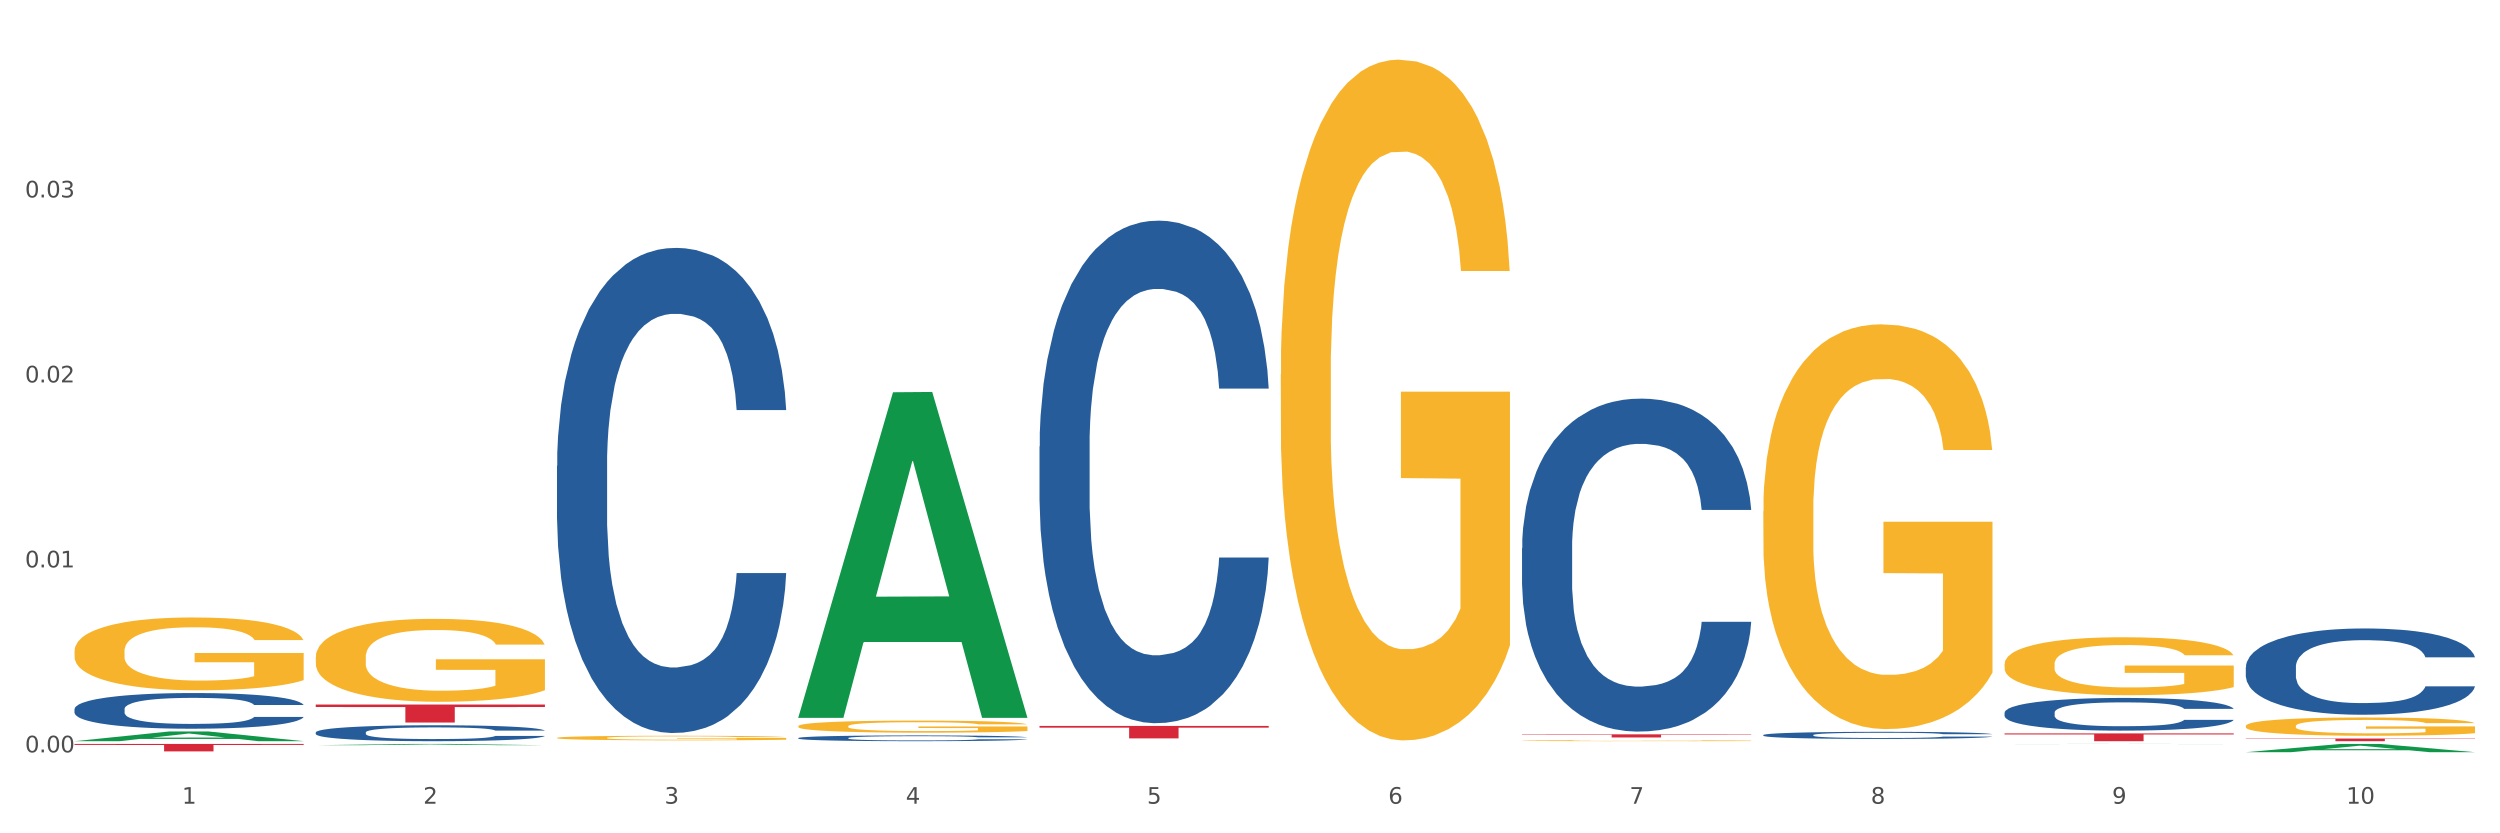 <?xml version="1.0" encoding="utf-8" standalone="no"?>
<!DOCTYPE svg PUBLIC "-//W3C//DTD SVG 1.1//EN"
  "http://www.w3.org/Graphics/SVG/1.1/DTD/svg11.dtd">
<svg xmlns:xlink="http://www.w3.org/1999/xlink" width="1080pt" height="360pt" viewBox="0 0 1080 360" xmlns="http://www.w3.org/2000/svg" version="1.1">
 <rect x="0" y="0" width="1080" height="360" fill="#333333" stroke="none"/>
 <defs>
  <style type="text/css">*{stroke-linejoin: round; stroke-linecap: butt}</style>
 </defs>
 <g id="figure_1">
  <g id="patch_1">
   <path d="M 0 360 
L 1080 360 
L 1080 0 
L 0 0 
z
" style="fill: #ffffff; stroke: #ffffff; stroke-linejoin: miter"/>
  </g>
  <g id="axes_1">
   <g id="matplotlib.axis_1">
    <g id="xtick_1">
     <g id="text_1">
      <!-- 1 -->
      <g style="fill: #4d4d4d" transform="translate(78.627 347.204) scale(0.096 -0.096)">
       <defs>
        <path id="DejaVuSans-31" d="M 794 531 
L 1825 531 
L 1825 4091 
L 703 3866 
L 703 4441 
L 1819 4666 
L 2450 4666 
L 2450 531 
L 3481 531 
L 3481 0 
L 794 0 
L 794 531 
z
" transform="scale(0.016)"/>
       </defs>
       <use xlink:href="#DejaVuSans-31"/>
      </g>
     </g>
    </g>
    <g id="xtick_2">
     <g id="text_2">
      <!-- 2 -->
      <g style="fill: #4d4d4d" transform="translate(182.851 347.204) scale(0.096 -0.096)">
       <defs>
        <path id="DejaVuSans-32" d="M 1228 531 
L 3431 531 
L 3431 0 
L 469 0 
L 469 531 
Q 828 903 1448 1529 
Q 2069 2156 2228 2338 
Q 2531 2678 2651 2914 
Q 2772 3150 2772 3378 
Q 2772 3750 2511 3984 
Q 2250 4219 1831 4219 
Q 1534 4219 1204 4116 
Q 875 4013 500 3803 
L 500 4441 
Q 881 4594 1212 4672 
Q 1544 4750 1819 4750 
Q 2544 4750 2975 4387 
Q 3406 4025 3406 3419 
Q 3406 3131 3298 2873 
Q 3191 2616 2906 2266 
Q 2828 2175 2409 1742 
Q 1991 1309 1228 531 
z
" transform="scale(0.016)"/>
       </defs>
       <use xlink:href="#DejaVuSans-32"/>
      </g>
     </g>
    </g>
    <g id="xtick_3">
     <g id="text_3">
      <!-- 3 -->
      <g style="fill: #4d4d4d" transform="translate(287.074 347.204) scale(0.096 -0.096)">
       <defs>
        <path id="DejaVuSans-33" d="M 2597 2516 
Q 3050 2419 3304 2112 
Q 3559 1806 3559 1356 
Q 3559 666 3084 287 
Q 2609 -91 1734 -91 
Q 1441 -91 1130 -33 
Q 819 25 488 141 
L 488 750 
Q 750 597 1062 519 
Q 1375 441 1716 441 
Q 2309 441 2620 675 
Q 2931 909 2931 1356 
Q 2931 1769 2642 2001 
Q 2353 2234 1838 2234 
L 1294 2234 
L 1294 2753 
L 1863 2753 
Q 2328 2753 2575 2939 
Q 2822 3125 2822 3475 
Q 2822 3834 2567 4026 
Q 2313 4219 1838 4219 
Q 1578 4219 1281 4162 
Q 984 4106 628 3988 
L 628 4550 
Q 988 4650 1302 4700 
Q 1616 4750 1894 4750 
Q 2613 4750 3031 4423 
Q 3450 4097 3450 3541 
Q 3450 3153 3228 2886 
Q 3006 2619 2597 2516 
z
" transform="scale(0.016)"/>
       </defs>
       <use xlink:href="#DejaVuSans-33"/>
      </g>
     </g>
    </g>
    <g id="xtick_4">
     <g id="text_4">
      <!-- 4 -->
      <g style="fill: #4d4d4d" transform="translate(391.298 347.204) scale(0.096 -0.096)">
       <defs>
        <path id="DejaVuSans-34" d="M 2419 4116 
L 825 1625 
L 2419 1625 
L 2419 4116 
z
M 2253 4666 
L 3047 4666 
L 3047 1625 
L 3713 1625 
L 3713 1100 
L 3047 1100 
L 3047 0 
L 2419 0 
L 2419 1100 
L 313 1100 
L 313 1709 
L 2253 4666 
z
" transform="scale(0.016)"/>
       </defs>
       <use xlink:href="#DejaVuSans-34"/>
      </g>
     </g>
    </g>
    <g id="xtick_5">
     <g id="text_5">
      <!-- 5 -->
      <g style="fill: #4d4d4d" transform="translate(495.522 347.204) scale(0.096 -0.096)">
       <defs>
        <path id="DejaVuSans-35" d="M 691 4666 
L 3169 4666 
L 3169 4134 
L 1269 4134 
L 1269 2991 
Q 1406 3038 1543 3061 
Q 1681 3084 1819 3084 
Q 2600 3084 3056 2656 
Q 3513 2228 3513 1497 
Q 3513 744 3044 326 
Q 2575 -91 1722 -91 
Q 1428 -91 1123 -41 
Q 819 9 494 109 
L 494 744 
Q 775 591 1075 516 
Q 1375 441 1709 441 
Q 2250 441 2565 725 
Q 2881 1009 2881 1497 
Q 2881 1984 2565 2268 
Q 2250 2553 1709 2553 
Q 1456 2553 1204 2497 
Q 953 2441 691 2322 
L 691 4666 
z
" transform="scale(0.016)"/>
       </defs>
       <use xlink:href="#DejaVuSans-35"/>
      </g>
     </g>
    </g>
    <g id="xtick_6">
     <g id="text_6">
      <!-- 6 -->
      <g style="fill: #4d4d4d" transform="translate(599.745 347.204) scale(0.096 -0.096)">
       <defs>
        <path id="DejaVuSans-36" d="M 2113 2584 
Q 1688 2584 1439 2293 
Q 1191 2003 1191 1497 
Q 1191 994 1439 701 
Q 1688 409 2113 409 
Q 2538 409 2786 701 
Q 3034 994 3034 1497 
Q 3034 2003 2786 2293 
Q 2538 2584 2113 2584 
z
M 3366 4563 
L 3366 3988 
Q 3128 4100 2886 4159 
Q 2644 4219 2406 4219 
Q 1781 4219 1451 3797 
Q 1122 3375 1075 2522 
Q 1259 2794 1537 2939 
Q 1816 3084 2150 3084 
Q 2853 3084 3261 2657 
Q 3669 2231 3669 1497 
Q 3669 778 3244 343 
Q 2819 -91 2113 -91 
Q 1303 -91 875 529 
Q 447 1150 447 2328 
Q 447 3434 972 4092 
Q 1497 4750 2381 4750 
Q 2619 4750 2861 4703 
Q 3103 4656 3366 4563 
z
" transform="scale(0.016)"/>
       </defs>
       <use xlink:href="#DejaVuSans-36"/>
      </g>
     </g>
    </g>
    <g id="xtick_7">
     <g id="text_7">
      <!-- 7 -->
      <g style="fill: #4d4d4d" transform="translate(703.969 347.204) scale(0.096 -0.096)">
       <defs>
        <path id="DejaVuSans-37" d="M 525 4666 
L 3525 4666 
L 3525 4397 
L 1831 0 
L 1172 0 
L 2766 4134 
L 525 4134 
L 525 4666 
z
" transform="scale(0.016)"/>
       </defs>
       <use xlink:href="#DejaVuSans-37"/>
      </g>
     </g>
    </g>
    <g id="xtick_8">
     <g id="text_8">
      <!-- 8 -->
      <g style="fill: #4d4d4d" transform="translate(808.193 347.204) scale(0.096 -0.096)">
       <defs>
        <path id="DejaVuSans-38" d="M 2034 2216 
Q 1584 2216 1326 1975 
Q 1069 1734 1069 1313 
Q 1069 891 1326 650 
Q 1584 409 2034 409 
Q 2484 409 2743 651 
Q 3003 894 3003 1313 
Q 3003 1734 2745 1975 
Q 2488 2216 2034 2216 
z
M 1403 2484 
Q 997 2584 770 2862 
Q 544 3141 544 3541 
Q 544 4100 942 4425 
Q 1341 4750 2034 4750 
Q 2731 4750 3128 4425 
Q 3525 4100 3525 3541 
Q 3525 3141 3298 2862 
Q 3072 2584 2669 2484 
Q 3125 2378 3379 2068 
Q 3634 1759 3634 1313 
Q 3634 634 3220 271 
Q 2806 -91 2034 -91 
Q 1263 -91 848 271 
Q 434 634 434 1313 
Q 434 1759 690 2068 
Q 947 2378 1403 2484 
z
M 1172 3481 
Q 1172 3119 1398 2916 
Q 1625 2713 2034 2713 
Q 2441 2713 2670 2916 
Q 2900 3119 2900 3481 
Q 2900 3844 2670 4047 
Q 2441 4250 2034 4250 
Q 1625 4250 1398 4047 
Q 1172 3844 1172 3481 
z
" transform="scale(0.016)"/>
       </defs>
       <use xlink:href="#DejaVuSans-38"/>
      </g>
     </g>
    </g>
    <g id="xtick_9">
     <g id="text_9">
      <!-- 9 -->
      <g style="fill: #4d4d4d" transform="translate(912.416 347.204) scale(0.096 -0.096)">
       <defs>
        <path id="DejaVuSans-39" d="M 703 97 
L 703 672 
Q 941 559 1184 500 
Q 1428 441 1663 441 
Q 2288 441 2617 861 
Q 2947 1281 2994 2138 
Q 2813 1869 2534 1725 
Q 2256 1581 1919 1581 
Q 1219 1581 811 2004 
Q 403 2428 403 3163 
Q 403 3881 828 4315 
Q 1253 4750 1959 4750 
Q 2769 4750 3195 4129 
Q 3622 3509 3622 2328 
Q 3622 1225 3098 567 
Q 2575 -91 1691 -91 
Q 1453 -91 1209 -44 
Q 966 3 703 97 
z
M 1959 2075 
Q 2384 2075 2632 2365 
Q 2881 2656 2881 3163 
Q 2881 3666 2632 3958 
Q 2384 4250 1959 4250 
Q 1534 4250 1286 3958 
Q 1038 3666 1038 3163 
Q 1038 2656 1286 2365 
Q 1534 2075 1959 2075 
z
" transform="scale(0.016)"/>
       </defs>
       <use xlink:href="#DejaVuSans-39"/>
      </g>
     </g>
    </g>
    <g id="xtick_10">
     <g id="text_10">
      <!-- 10 -->
      <g style="fill: #4d4d4d" transform="translate(1013.586 347.204) scale(0.096 -0.096)">
       <defs>
        <path id="DejaVuSans-30" d="M 2034 4250 
Q 1547 4250 1301 3770 
Q 1056 3291 1056 2328 
Q 1056 1369 1301 889 
Q 1547 409 2034 409 
Q 2525 409 2770 889 
Q 3016 1369 3016 2328 
Q 3016 3291 2770 3770 
Q 2525 4250 2034 4250 
z
M 2034 4750 
Q 2819 4750 3233 4129 
Q 3647 3509 3647 2328 
Q 3647 1150 3233 529 
Q 2819 -91 2034 -91 
Q 1250 -91 836 529 
Q 422 1150 422 2328 
Q 422 3509 836 4129 
Q 1250 4750 2034 4750 
z
" transform="scale(0.016)"/>
       </defs>
       <use xlink:href="#DejaVuSans-31"/>
       <use xlink:href="#DejaVuSans-30" transform="translate(63.623 0)"/>
      </g>
     </g>
    </g>
    <g id="xtick_11"/>
    <g id="xtick_12"/>
    <g id="xtick_13"/>
    <g id="xtick_14"/>
    <g id="xtick_15"/>
    <g id="xtick_16"/>
    <g id="xtick_17"/>
    <g id="xtick_18"/>
    <g id="xtick_19"/>
   </g>
   <g id="matplotlib.axis_2">
    <g id="ytick_1">
     <g id="text_11">
      <!-- 0.00 -->
      <g style="fill: #4d4d4d" transform="translate(10.8 325.023) scale(0.096 -0.096)">
       <defs>
        <path id="DejaVuSans-2e" d="M 684 794 
L 1344 794 
L 1344 0 
L 684 0 
L 684 794 
z
" transform="scale(0.016)"/>
       </defs>
       <use xlink:href="#DejaVuSans-30"/>
       <use xlink:href="#DejaVuSans-2e" transform="translate(63.623 0)"/>
       <use xlink:href="#DejaVuSans-30" transform="translate(95.41 0)"/>
       <use xlink:href="#DejaVuSans-30" transform="translate(159.033 0)"/>
      </g>
     </g>
    </g>
    <g id="ytick_2">
     <g id="text_12">
      <!-- 0.01 -->
      <g style="fill: #4d4d4d" transform="translate(10.8 245.116) scale(0.096 -0.096)">
       <use xlink:href="#DejaVuSans-30"/>
       <use xlink:href="#DejaVuSans-2e" transform="translate(63.623 0)"/>
       <use xlink:href="#DejaVuSans-30" transform="translate(95.41 0)"/>
       <use xlink:href="#DejaVuSans-31" transform="translate(159.033 0)"/>
      </g>
     </g>
    </g>
    <g id="ytick_3">
     <g id="text_13">
      <!-- 0.02 -->
      <g style="fill: #4d4d4d" transform="translate(10.8 165.208) scale(0.096 -0.096)">
       <use xlink:href="#DejaVuSans-30"/>
       <use xlink:href="#DejaVuSans-2e" transform="translate(63.623 0)"/>
       <use xlink:href="#DejaVuSans-30" transform="translate(95.41 0)"/>
       <use xlink:href="#DejaVuSans-32" transform="translate(159.033 0)"/>
      </g>
     </g>
    </g>
    <g id="ytick_4">
     <g id="text_14">
      <!-- 0.03 -->
      <g style="fill: #4d4d4d" transform="translate(10.8 85.3) scale(0.096 -0.096)">
       <use xlink:href="#DejaVuSans-30"/>
       <use xlink:href="#DejaVuSans-2e" transform="translate(63.623 0)"/>
       <use xlink:href="#DejaVuSans-30" transform="translate(95.41 0)"/>
       <use xlink:href="#DejaVuSans-33" transform="translate(159.033 0)"/>
      </g>
     </g>
    </g>
    <g id="ytick_5"/>
    <g id="ytick_6"/>
    <g id="ytick_7"/>
    <g id="ytick_8"/>
   </g>
   <g id="PolyCollection_1">
    <path d="M 32.175 320.186 
L 32.277 320.182 
L 73.107 315.995 
L 90.051 315.991 
L 131.187 320.194 
L 111.589 320.194 
L 102.709 319.215 
L 60.552 319.215 
L 60.246 319.231 
L 51.671 320.194 
L 32.175 320.194 
L 32.175 320.186 
L 65.86 318.631 
L 97.401 318.627 
L 81.783 316.887 
L 81.579 316.879 
L 81.375 316.891 
L 65.758 318.627 
L 65.86 318.631 
L 32.175 320.186 
z
" clip-path="url(#pc1e6627f8c)" style="fill: #109648"/>
    <path d="M 657.517 319.97 
L 657.634 319.97 
L 657.634 319.956 
L 657.867 319.944 
L 659.036 319.916 
L 660.79 319.892 
L 662.076 319.879 
L 663.362 319.869 
L 664.881 319.859 
L 666.752 319.848 
L 670.142 319.833 
L 672.246 319.825 
L 674.818 319.816 
L 679.493 319.804 
L 682.884 319.797 
L 686.39 319.792 
L 692.118 319.785 
L 695.859 319.782 
L 699.834 319.78 
L 704.627 319.778 
L 708.25 319.778 
L 716.199 319.779 
L 722.979 319.782 
L 726.253 319.785 
L 730.461 319.789 
L 732.682 319.793 
L 736.306 319.799 
L 740.047 319.807 
L 742.618 319.813 
L 746.476 319.826 
L 749.398 319.839 
L 752.087 319.855 
L 753.49 319.866 
L 754.542 319.876 
L 755.477 319.888 
L 756.412 319.907 
L 735.371 319.907 
L 734.552 319.894 
L 733.266 319.881 
L 731.396 319.869 
L 729.76 319.861 
L 726.954 319.852 
L 724.382 319.846 
L 721.694 319.841 
L 718.42 319.837 
L 715.849 319.835 
L 712.225 319.834 
L 705.094 319.834 
L 700.301 319.837 
L 697.028 319.841 
L 694.924 319.845 
L 693.054 319.848 
L 690.949 319.854 
L 688.495 319.862 
L 686.741 319.869 
L 684.988 319.878 
L 683.585 319.887 
L 682.299 319.898 
L 681.247 319.909 
L 680.429 319.921 
L 679.727 319.935 
L 679.143 319.959 
L 679.143 320.011 
L 679.377 320.023 
L 679.961 320.039 
L 680.662 320.05 
L 681.831 320.064 
L 682.884 320.074 
L 684.871 320.088 
L 687.092 320.099 
L 688.845 320.106 
L 690.599 320.112 
L 693.638 320.121 
L 697.028 320.128 
L 699.951 320.132 
L 703.925 320.135 
L 706.614 320.137 
L 708.952 320.138 
L 714.68 320.138 
L 718.771 320.137 
L 723.33 320.134 
L 726.837 320.131 
L 729.76 320.126 
L 733.033 320.12 
L 735.137 320.113 
L 735.137 320.034 
L 709.419 320.033 
L 709.419 319.981 
L 756.529 319.981 
L 756.529 320.135 
L 754.542 320.143 
L 752.321 320.151 
L 749.983 320.157 
L 746.476 320.165 
L 742.268 320.173 
L 738.527 320.178 
L 734.552 320.183 
L 729.876 320.187 
L 723.798 320.191 
L 720.057 320.192 
L 715.381 320.193 
L 709.887 320.194 
L 705.094 320.193 
L 700.418 320.191 
L 695.508 320.188 
L 690.716 320.183 
L 687.092 320.178 
L 683.468 320.172 
L 679.61 320.164 
L 676.571 320.156 
L 674.233 320.149 
L 671.661 320.14 
L 668.856 320.129 
L 666.752 320.119 
L 664.881 320.108 
L 662.894 320.094 
L 661.491 320.083 
L 660.088 320.068 
L 659.27 320.057 
L 658.335 320.04 
L 657.634 320.016 
L 657.517 319.97 
z
" clip-path="url(#pc1e6627f8c)" style="fill: #f7b32b"/>
    <path d="M 761.74 220.909 
L 761.857 220.749 
L 761.857 215.001 
L 762.091 210.05 
L 763.26 198.074 
L 765.013 188.174 
L 766.299 182.904 
L 767.585 178.592 
L 769.105 174.281 
L 770.975 169.81 
L 774.365 163.263 
L 776.469 159.909 
L 779.041 156.396 
L 783.717 151.286 
L 787.107 148.412 
L 790.614 146.017 
L 796.342 143.142 
L 800.083 141.865 
L 804.057 140.907 
L 808.85 140.268 
L 812.474 140.108 
L 820.423 140.587 
L 827.203 142.025 
L 830.476 143.142 
L 834.685 145.059 
L 836.906 146.336 
L 840.529 148.891 
L 844.27 152.244 
L 846.842 155.119 
L 850.7 160.548 
L 853.622 165.977 
L 856.311 172.684 
L 857.713 177.315 
L 858.766 181.626 
L 859.701 186.577 
L 860.636 194.401 
L 839.594 194.401 
L 838.776 188.812 
L 837.49 183.543 
L 835.62 178.433 
L 833.983 175.239 
L 831.178 171.247 
L 828.606 168.692 
L 825.917 166.776 
L 822.644 165.179 
L 820.072 164.38 
L 816.448 163.742 
L 809.318 163.901 
L 804.525 165.179 
L 801.252 166.776 
L 799.148 168.213 
L 797.277 169.81 
L 795.173 172.045 
L 792.718 175.399 
L 790.965 178.433 
L 789.211 182.265 
L 787.809 186.098 
L 786.523 190.569 
L 785.471 195.359 
L 784.652 200.31 
L 783.951 206.378 
L 783.366 216.438 
L 783.366 238.315 
L 783.6 243.265 
L 784.185 249.812 
L 784.886 254.762 
L 786.055 260.67 
L 787.107 264.663 
L 789.094 270.411 
L 791.315 275.202 
L 793.069 278.236 
L 794.822 280.791 
L 797.862 284.304 
L 801.252 287.178 
L 804.174 288.935 
L 808.149 290.531 
L 810.837 291.17 
L 813.175 291.49 
L 818.903 291.49 
L 822.995 291.011 
L 827.554 289.893 
L 831.061 288.456 
L 833.983 286.699 
L 837.256 283.825 
L 839.36 281.11 
L 839.36 247.736 
L 813.643 247.576 
L 813.643 225.38 
L 860.753 225.38 
L 860.753 290.531 
L 858.766 293.885 
L 856.544 296.919 
L 854.206 299.633 
L 850.7 302.987 
L 846.491 306.181 
L 842.751 308.416 
L 838.776 310.332 
L 834.1 312.089 
L 828.021 313.686 
L 824.281 314.324 
L 819.605 314.804 
L 814.111 314.963 
L 809.318 314.644 
L 804.642 313.845 
L 799.732 312.408 
L 794.939 310.332 
L 791.315 308.256 
L 787.692 305.702 
L 783.834 302.348 
L 780.795 299.154 
L 778.457 296.28 
L 775.885 292.607 
L 773.079 287.817 
L 770.975 283.505 
L 769.105 279.034 
L 767.118 273.285 
L 765.715 268.335 
L 764.312 262.108 
L 763.494 257.477 
L 762.559 250.291 
L 761.857 240.231 
L 761.74 220.909 
z
" clip-path="url(#pc1e6627f8c)" style="fill: #f7b32b"/>
    <path d="M 865.964 286.862 
L 866.081 286.839 
L 866.081 286.016 
L 866.315 285.307 
L 867.484 283.592 
L 869.237 282.175 
L 870.523 281.42 
L 871.809 280.803 
L 873.329 280.186 
L 875.199 279.545 
L 878.589 278.608 
L 880.693 278.128 
L 883.265 277.625 
L 887.941 276.893 
L 891.331 276.482 
L 894.838 276.139 
L 900.566 275.727 
L 904.306 275.544 
L 908.281 275.407 
L 913.074 275.316 
L 916.698 275.293 
L 924.647 275.361 
L 931.427 275.567 
L 934.7 275.727 
L 938.908 276.002 
L 941.129 276.184 
L 944.753 276.55 
L 948.494 277.03 
L 951.066 277.442 
L 954.923 278.219 
L 957.846 278.997 
L 960.534 279.957 
L 961.937 280.62 
L 962.989 281.237 
L 963.924 281.946 
L 964.859 283.066 
L 943.818 283.066 
L 943 282.266 
L 941.714 281.512 
L 939.843 280.78 
L 938.207 280.323 
L 935.401 279.751 
L 932.829 279.385 
L 930.141 279.111 
L 926.868 278.882 
L 924.296 278.768 
L 920.672 278.677 
L 913.541 278.699 
L 908.749 278.882 
L 905.475 279.111 
L 903.371 279.317 
L 901.501 279.545 
L 899.397 279.866 
L 896.942 280.346 
L 895.188 280.78 
L 893.435 281.329 
L 892.032 281.878 
L 890.746 282.518 
L 889.694 283.204 
L 888.876 283.912 
L 888.175 284.781 
L 887.59 286.222 
L 887.59 289.354 
L 887.824 290.063 
L 888.408 291 
L 889.11 291.709 
L 890.279 292.555 
L 891.331 293.126 
L 893.318 293.95 
L 895.539 294.635 
L 897.293 295.07 
L 899.046 295.436 
L 902.085 295.939 
L 905.475 296.35 
L 908.398 296.602 
L 912.372 296.83 
L 915.061 296.922 
L 917.399 296.968 
L 923.127 296.968 
L 927.218 296.899 
L 931.777 296.739 
L 935.284 296.533 
L 938.207 296.282 
L 941.48 295.87 
L 943.584 295.481 
L 943.584 290.703 
L 917.867 290.68 
L 917.867 287.502 
L 964.976 287.502 
L 964.976 296.83 
L 962.989 297.311 
L 960.768 297.745 
L 958.43 298.134 
L 954.923 298.614 
L 950.715 299.071 
L 946.974 299.391 
L 943 299.665 
L 938.324 299.917 
L 932.245 300.146 
L 928.504 300.237 
L 923.828 300.306 
L 918.334 300.329 
L 913.541 300.283 
L 908.865 300.168 
L 903.956 299.963 
L 899.163 299.665 
L 895.539 299.368 
L 891.915 299.002 
L 888.058 298.522 
L 885.018 298.065 
L 882.68 297.653 
L 880.109 297.128 
L 877.303 296.442 
L 875.199 295.824 
L 873.329 295.184 
L 871.341 294.361 
L 869.938 293.652 
L 868.536 292.761 
L 867.717 292.098 
L 866.782 291.069 
L 866.081 289.628 
L 865.964 286.862 
z
" clip-path="url(#pc1e6627f8c)" style="fill: #f7b32b"/>
    <path d="M 970.188 313.604 
L 970.304 313.597 
L 970.304 313.337 
L 970.538 313.114 
L 971.707 312.573 
L 973.461 312.125 
L 974.747 311.887 
L 976.032 311.692 
L 977.552 311.498 
L 979.422 311.296 
L 982.813 311 
L 984.917 310.848 
L 987.488 310.69 
L 992.164 310.459 
L 995.554 310.329 
L 999.061 310.221 
L 1004.789 310.091 
L 1008.53 310.033 
L 1012.505 309.99 
L 1017.297 309.961 
L 1020.921 309.954 
L 1028.87 309.976 
L 1035.65 310.04 
L 1038.923 310.091 
L 1043.132 310.178 
L 1045.353 310.235 
L 1048.977 310.351 
L 1052.717 310.502 
L 1055.289 310.632 
L 1059.147 310.877 
L 1062.069 311.123 
L 1064.758 311.426 
L 1066.161 311.635 
L 1067.213 311.83 
L 1068.148 312.053 
L 1069.083 312.407 
L 1048.041 312.407 
L 1047.223 312.154 
L 1045.937 311.916 
L 1044.067 311.685 
L 1042.43 311.541 
L 1039.625 311.361 
L 1037.053 311.245 
L 1034.364 311.159 
L 1031.091 311.086 
L 1028.52 311.05 
L 1024.896 311.022 
L 1017.765 311.029 
L 1012.972 311.086 
L 1009.699 311.159 
L 1007.595 311.224 
L 1005.724 311.296 
L 1003.62 311.397 
L 1001.165 311.548 
L 999.412 311.685 
L 997.659 311.858 
L 996.256 312.032 
L 994.97 312.233 
L 993.918 312.45 
L 993.1 312.674 
L 992.398 312.948 
L 991.814 313.402 
L 991.814 314.39 
L 992.047 314.614 
L 992.632 314.91 
L 993.333 315.133 
L 994.502 315.4 
L 995.554 315.581 
L 997.542 315.84 
L 999.763 316.057 
L 1001.516 316.194 
L 1003.27 316.309 
L 1006.309 316.468 
L 1009.699 316.598 
L 1012.621 316.677 
L 1016.596 316.749 
L 1019.285 316.778 
L 1021.623 316.793 
L 1027.351 316.793 
L 1031.442 316.771 
L 1036.001 316.72 
L 1039.508 316.656 
L 1042.43 316.576 
L 1045.704 316.446 
L 1047.808 316.324 
L 1047.808 314.816 
L 1022.09 314.809 
L 1022.09 313.806 
L 1069.2 313.806 
L 1069.2 316.749 
L 1067.213 316.901 
L 1064.992 317.038 
L 1062.654 317.161 
L 1059.147 317.312 
L 1054.938 317.456 
L 1051.198 317.557 
L 1047.223 317.644 
L 1042.547 317.723 
L 1036.469 317.795 
L 1032.728 317.824 
L 1028.052 317.846 
L 1022.558 317.853 
L 1017.765 317.839 
L 1013.089 317.803 
L 1008.179 317.738 
L 1003.387 317.644 
L 999.763 317.55 
L 996.139 317.435 
L 992.281 317.283 
L 989.242 317.139 
L 986.904 317.009 
L 984.332 316.843 
L 981.527 316.627 
L 979.422 316.432 
L 977.552 316.23 
L 975.565 315.97 
L 974.162 315.747 
L 972.759 315.465 
L 971.941 315.256 
L 971.006 314.931 
L 970.304 314.477 
L 970.188 313.604 
z
" clip-path="url(#pc1e6627f8c)" style="fill: #f7b32b"/>
    <path d="M 32.175 321.376 
L 131.187 321.376 
L 131.187 321.824 
L 92.239 321.827 
L 92.239 324.596 
L 70.888 324.596 
L 70.888 321.827 
L 32.175 321.824 
L 32.175 321.379 
L 32.175 321.376 
z
" clip-path="url(#pc1e6627f8c)" style="fill: #d62839"/>
    <path d="M 136.399 304.356 
L 235.411 304.356 
L 235.411 305.436 
L 196.463 305.444 
L 196.463 312.128 
L 175.112 312.128 
L 175.112 305.444 
L 136.399 305.436 
L 136.399 304.364 
L 136.399 304.356 
z
" clip-path="url(#pc1e6627f8c)" style="fill: #d62839"/>
    <path d="M 32.175 281.286 
L 32.292 281.257 
L 32.292 280.223 
L 32.526 279.332 
L 33.695 277.177 
L 35.448 275.395 
L 36.734 274.447 
L 38.02 273.671 
L 39.54 272.895 
L 41.41 272.09 
L 44.8 270.912 
L 46.904 270.309 
L 49.476 269.677 
L 54.152 268.757 
L 57.542 268.24 
L 61.049 267.809 
L 66.777 267.292 
L 70.517 267.062 
L 74.492 266.889 
L 79.285 266.774 
L 82.909 266.746 
L 90.858 266.832 
L 97.638 267.09 
L 100.911 267.292 
L 105.119 267.636 
L 107.34 267.866 
L 110.964 268.326 
L 114.705 268.93 
L 117.277 269.447 
L 121.134 270.424 
L 124.057 271.401 
L 126.745 272.608 
L 128.148 273.441 
L 129.2 274.217 
L 130.135 275.108 
L 131.071 276.516 
L 110.029 276.516 
L 109.211 275.51 
L 107.925 274.562 
L 106.054 273.642 
L 104.418 273.067 
L 101.612 272.349 
L 99.041 271.889 
L 96.352 271.544 
L 93.079 271.257 
L 90.507 271.113 
L 86.883 270.999 
L 79.752 271.027 
L 74.96 271.257 
L 71.686 271.544 
L 69.582 271.803 
L 67.712 272.09 
L 65.608 272.493 
L 63.153 273.096 
L 61.399 273.642 
L 59.646 274.332 
L 58.243 275.021 
L 56.957 275.826 
L 55.905 276.688 
L 55.087 277.579 
L 54.386 278.671 
L 53.801 280.481 
L 53.801 284.418 
L 54.035 285.309 
L 54.619 286.487 
L 55.321 287.378 
L 56.49 288.441 
L 57.542 289.159 
L 59.529 290.194 
L 61.75 291.056 
L 63.504 291.602 
L 65.257 292.062 
L 68.296 292.694 
L 71.686 293.211 
L 74.609 293.527 
L 78.583 293.815 
L 81.272 293.929 
L 83.61 293.987 
L 89.338 293.987 
L 93.429 293.901 
L 97.988 293.7 
L 101.495 293.441 
L 104.418 293.125 
L 107.691 292.608 
L 109.795 292.119 
L 109.795 286.113 
L 84.078 286.085 
L 84.078 282.09 
L 131.187 282.09 
L 131.187 293.815 
L 129.2 294.418 
L 126.979 294.964 
L 124.641 295.452 
L 121.134 296.056 
L 116.926 296.631 
L 113.185 297.033 
L 109.211 297.378 
L 104.535 297.694 
L 98.456 297.981 
L 94.715 298.096 
L 90.039 298.182 
L 84.545 298.211 
L 79.752 298.154 
L 75.076 298.01 
L 70.167 297.751 
L 65.374 297.378 
L 61.75 297.004 
L 58.126 296.544 
L 54.269 295.941 
L 51.229 295.366 
L 48.891 294.849 
L 46.32 294.188 
L 43.514 293.326 
L 41.41 292.55 
L 39.54 291.746 
L 37.552 290.711 
L 36.15 289.82 
L 34.747 288.7 
L 33.928 287.866 
L 32.993 286.573 
L 32.292 284.763 
L 32.175 281.286 
z
" clip-path="url(#pc1e6627f8c)" style="fill: #f7b32b"/>
    <path d="M 970.188 319.036 
L 1069.2 319.036 
L 1069.2 319.196 
L 1030.252 319.198 
L 1030.252 320.194 
L 1008.901 320.194 
L 1008.901 319.198 
L 970.188 319.196 
L 970.188 319.037 
L 970.188 319.036 
z
" clip-path="url(#pc1e6627f8c)" style="fill: #d62839"/>
    <path d="M 865.964 316.819 
L 964.976 316.819 
L 964.976 317.288 
L 926.028 317.291 
L 926.028 320.194 
L 904.677 320.194 
L 904.677 317.291 
L 865.964 317.288 
L 865.964 316.822 
L 865.964 316.819 
z
" clip-path="url(#pc1e6627f8c)" style="fill: #d62839"/>
    <path d="M 657.517 317.228 
L 756.529 317.228 
L 756.529 317.418 
L 717.581 317.42 
L 717.581 318.595 
L 696.23 318.595 
L 696.23 317.42 
L 657.517 317.418 
L 657.517 317.23 
L 657.517 317.228 
z
" clip-path="url(#pc1e6627f8c)" style="fill: #d62839"/>
    <path d="M 32.175 306.32 
L 32.292 306.306 
L 32.292 305.912 
L 32.643 305.377 
L 33.931 304.391 
L 35.569 303.645 
L 38.378 302.772 
L 39.899 302.406 
L 41.889 301.998 
L 45.985 301.336 
L 50.667 300.773 
L 53.944 300.463 
L 56.401 300.266 
L 61.902 299.914 
L 65.062 299.76 
L 68.339 299.633 
L 71.148 299.548 
L 75.829 299.45 
L 79.575 299.408 
L 83.905 299.394 
L 87.533 299.408 
L 92.331 299.464 
L 99.354 299.633 
L 102.045 299.731 
L 105.674 299.9 
L 109.419 300.126 
L 112.462 300.351 
L 115.973 300.675 
L 119.601 301.097 
L 123.112 301.632 
L 125.57 302.125 
L 127.559 302.645 
L 129.315 303.279 
L 130.602 303.969 
L 131.187 304.546 
L 109.77 304.546 
L 109.185 304.025 
L 108.014 303.462 
L 106.844 303.082 
L 105.557 302.772 
L 103.567 302.42 
L 101.811 302.195 
L 98.886 301.928 
L 96.194 301.759 
L 93.97 301.66 
L 91.278 301.576 
L 85.543 301.491 
L 81.447 301.491 
L 78.872 301.519 
L 75.712 301.59 
L 73.021 301.688 
L 69.861 301.857 
L 67.403 302.04 
L 64.945 302.279 
L 63.541 302.448 
L 61.434 302.758 
L 60.03 303.012 
L 58.157 303.448 
L 57.104 303.758 
L 55.231 304.56 
L 54.412 305.151 
L 54.061 305.56 
L 53.827 306.01 
L 53.827 308.206 
L 54.529 309.192 
L 55.114 309.614 
L 56.05 310.093 
L 57.806 310.712 
L 60.381 311.317 
L 63.072 311.754 
L 65.296 312.021 
L 67.403 312.218 
L 69.509 312.373 
L 72.084 312.514 
L 74.191 312.598 
L 77.351 312.683 
L 81.096 312.725 
L 84.022 312.725 
L 89.991 312.655 
L 92.683 312.584 
L 95.257 312.486 
L 98.066 312.331 
L 100.29 312.162 
L 101.577 312.035 
L 103.684 311.768 
L 105.322 311.486 
L 106.727 311.163 
L 107.663 310.881 
L 108.717 310.459 
L 109.536 309.98 
L 109.77 309.727 
L 131.187 309.727 
L 130.719 310.233 
L 129.9 310.726 
L 128.262 311.388 
L 126.974 311.768 
L 124.985 312.232 
L 122.878 312.627 
L 119.952 313.063 
L 117.26 313.387 
L 114.451 313.668 
L 111.408 313.922 
L 105.908 314.274 
L 103.918 314.372 
L 99.705 314.541 
L 96.428 314.64 
L 91.629 314.738 
L 86.714 314.795 
L 81.564 314.809 
L 77 314.781 
L 71.967 314.696 
L 68.807 314.612 
L 65.296 314.485 
L 61.2 314.288 
L 57.338 314.048 
L 53.71 313.767 
L 50.316 313.443 
L 47.156 313.077 
L 43.059 312.472 
L 40.016 311.88 
L 37.793 311.331 
L 36.271 310.867 
L 34.75 310.276 
L 33.931 309.867 
L 32.643 308.882 
L 32.175 307.967 
L 32.175 306.32 
z
" clip-path="url(#pc1e6627f8c)" style="fill: #255c99"/>
    <path d="M 136.399 316.403 
L 136.516 316.397 
L 136.516 316.221 
L 136.867 315.982 
L 138.154 315.542 
L 139.793 315.209 
L 142.602 314.819 
L 144.123 314.656 
L 146.113 314.473 
L 150.209 314.178 
L 154.89 313.926 
L 158.167 313.788 
L 160.625 313.7 
L 166.126 313.543 
L 169.286 313.474 
L 172.563 313.417 
L 175.372 313.379 
L 180.053 313.335 
L 183.798 313.317 
L 188.129 313.31 
L 191.757 313.317 
L 196.555 313.342 
L 203.577 313.417 
L 206.269 313.461 
L 209.897 313.537 
L 213.642 313.637 
L 216.685 313.738 
L 220.196 313.882 
L 223.824 314.071 
L 227.336 314.31 
L 229.793 314.53 
L 231.783 314.762 
L 233.538 315.045 
L 234.826 315.353 
L 235.411 315.611 
L 213.993 315.611 
L 213.408 315.378 
L 212.238 315.127 
L 211.068 314.957 
L 209.78 314.819 
L 207.791 314.662 
L 206.035 314.561 
L 203.109 314.442 
L 200.417 314.366 
L 198.194 314.322 
L 195.502 314.285 
L 189.767 314.247 
L 185.671 314.247 
L 183.096 314.26 
L 179.936 314.291 
L 177.244 314.335 
L 174.084 314.41 
L 171.626 314.492 
L 169.169 314.599 
L 167.764 314.674 
L 165.658 314.813 
L 164.253 314.926 
L 162.381 315.121 
L 161.327 315.259 
L 159.455 315.617 
L 158.635 315.881 
L 158.284 316.064 
L 158.05 316.265 
L 158.05 317.245 
L 158.752 317.685 
L 159.338 317.874 
L 160.274 318.088 
L 162.029 318.364 
L 164.604 318.635 
L 167.296 318.83 
L 169.52 318.949 
L 171.626 319.037 
L 173.733 319.106 
L 176.308 319.169 
L 178.415 319.207 
L 181.575 319.244 
L 185.32 319.263 
L 188.246 319.263 
L 194.214 319.232 
L 196.906 319.2 
L 199.481 319.156 
L 202.29 319.087 
L 204.514 319.012 
L 205.801 318.955 
L 207.908 318.836 
L 209.546 318.71 
L 210.951 318.565 
L 211.887 318.44 
L 212.94 318.251 
L 213.759 318.037 
L 213.993 317.924 
L 235.411 317.924 
L 234.943 318.151 
L 234.124 318.371 
L 232.485 318.666 
L 231.198 318.836 
L 229.208 319.043 
L 227.102 319.219 
L 224.176 319.414 
L 221.484 319.559 
L 218.675 319.684 
L 215.632 319.798 
L 210.131 319.955 
L 208.142 319.999 
L 203.928 320.074 
L 200.651 320.118 
L 195.853 320.162 
L 190.937 320.187 
L 185.788 320.194 
L 181.223 320.181 
L 176.191 320.143 
L 173.031 320.106 
L 169.52 320.049 
L 165.424 319.961 
L 161.561 319.854 
L 157.933 319.728 
L 154.539 319.584 
L 151.379 319.42 
L 147.283 319.15 
L 144.24 318.886 
L 142.016 318.641 
L 140.495 318.433 
L 138.973 318.169 
L 138.154 317.987 
L 136.867 317.547 
L 136.399 317.139 
L 136.399 316.403 
z
" clip-path="url(#pc1e6627f8c)" style="fill: #255c99"/>
    <path d="M 240.622 201.255 
L 240.739 201.064 
L 240.739 195.705 
L 241.09 188.432 
L 242.378 175.034 
L 244.016 164.891 
L 246.825 153.024 
L 248.347 148.048 
L 250.336 142.498 
L 254.432 133.502 
L 259.114 125.847 
L 262.391 121.636 
L 264.849 118.956 
L 270.349 114.172 
L 273.509 112.066 
L 276.786 110.344 
L 279.595 109.195 
L 284.277 107.856 
L 288.022 107.281 
L 292.352 107.09 
L 295.98 107.281 
L 300.779 108.047 
L 307.801 110.344 
L 310.493 111.684 
L 314.121 113.98 
L 317.866 117.043 
L 320.909 120.105 
L 324.42 124.507 
L 328.048 130.249 
L 331.559 137.522 
L 334.017 144.22 
L 336.007 151.302 
L 337.762 159.914 
L 339.049 169.293 
L 339.635 177.14 
L 318.217 177.14 
L 317.632 170.058 
L 316.462 162.403 
L 315.291 157.235 
L 314.004 153.024 
L 312.014 148.24 
L 310.259 145.177 
L 307.333 141.541 
L 304.641 139.244 
L 302.417 137.904 
L 299.725 136.756 
L 293.991 135.608 
L 289.894 135.608 
L 287.32 135.99 
L 284.16 136.947 
L 281.468 138.287 
L 278.308 140.584 
L 275.85 143.072 
L 273.392 146.326 
L 271.988 148.622 
L 269.881 152.833 
L 268.477 156.278 
L 266.604 162.211 
L 265.551 166.422 
L 263.678 177.331 
L 262.859 185.37 
L 262.508 190.92 
L 262.274 197.045 
L 262.274 226.902 
L 262.976 240.299 
L 263.561 246.041 
L 264.498 252.549 
L 266.253 260.97 
L 268.828 269.2 
L 271.52 275.133 
L 273.743 278.769 
L 275.85 281.449 
L 277.957 283.554 
L 280.532 285.468 
L 282.638 286.616 
L 285.798 287.765 
L 289.543 288.339 
L 292.469 288.339 
L 298.438 287.382 
L 301.13 286.425 
L 303.705 285.085 
L 306.513 282.98 
L 308.737 280.683 
L 310.025 278.961 
L 312.131 275.324 
L 313.77 271.496 
L 315.174 267.094 
L 316.11 263.267 
L 317.164 257.525 
L 317.983 251.017 
L 318.217 247.572 
L 339.635 247.572 
L 339.167 254.462 
L 338.347 261.161 
L 336.709 270.157 
L 335.421 275.324 
L 333.432 281.64 
L 331.325 286.999 
L 328.399 292.932 
L 325.707 297.334 
L 322.899 301.162 
L 319.856 304.607 
L 314.355 309.392 
L 312.365 310.732 
L 308.152 313.029 
L 304.875 314.368 
L 300.077 315.708 
L 295.161 316.474 
L 290.011 316.665 
L 285.447 316.282 
L 280.414 315.134 
L 277.254 313.986 
L 273.743 312.263 
L 269.647 309.584 
L 265.785 306.33 
L 262.157 302.502 
L 258.763 298.1 
L 255.603 293.124 
L 251.507 284.894 
L 248.464 276.855 
L 246.24 269.391 
L 244.718 263.075 
L 243.197 255.037 
L 242.378 249.486 
L 241.09 236.089 
L 240.622 223.648 
L 240.622 201.255 
z
" clip-path="url(#pc1e6627f8c)" style="fill: #255c99"/>
    <path d="M 344.846 318.822 
L 344.963 318.82 
L 344.963 318.757 
L 345.314 318.67 
L 346.601 318.511 
L 348.24 318.39 
L 351.049 318.249 
L 352.57 318.19 
L 354.56 318.124 
L 358.656 318.018 
L 363.338 317.927 
L 366.615 317.877 
L 369.072 317.845 
L 374.573 317.788 
L 377.733 317.763 
L 381.01 317.742 
L 383.819 317.729 
L 388.5 317.713 
L 392.245 317.706 
L 396.576 317.704 
L 400.204 317.706 
L 405.002 317.715 
L 412.025 317.742 
L 414.716 317.758 
L 418.344 317.786 
L 422.09 317.822 
L 425.133 317.858 
L 428.644 317.911 
L 432.272 317.979 
L 435.783 318.065 
L 438.241 318.145 
L 440.23 318.229 
L 441.986 318.331 
L 443.273 318.443 
L 443.858 318.536 
L 422.441 318.536 
L 421.856 318.452 
L 420.685 318.361 
L 419.515 318.3 
L 418.227 318.249 
L 416.238 318.193 
L 414.482 318.156 
L 411.556 318.113 
L 408.865 318.086 
L 406.641 318.07 
L 403.949 318.056 
L 398.214 318.043 
L 394.118 318.043 
L 391.543 318.047 
L 388.383 318.058 
L 385.691 318.074 
L 382.531 318.102 
L 380.074 318.131 
L 377.616 318.17 
L 376.211 318.197 
L 374.105 318.247 
L 372.7 318.288 
L 370.828 318.359 
L 369.775 318.409 
L 367.902 318.538 
L 367.083 318.634 
L 366.732 318.7 
L 366.498 318.772 
L 366.498 319.127 
L 367.2 319.286 
L 367.785 319.355 
L 368.721 319.432 
L 370.477 319.532 
L 373.052 319.63 
L 375.743 319.7 
L 377.967 319.743 
L 380.074 319.775 
L 382.18 319.8 
L 384.755 319.823 
L 386.862 319.837 
L 390.022 319.85 
L 393.767 319.857 
L 396.693 319.857 
L 402.662 319.846 
L 405.353 319.834 
L 407.928 319.818 
L 410.737 319.793 
L 412.961 319.766 
L 414.248 319.746 
L 416.355 319.702 
L 417.993 319.657 
L 419.398 319.605 
L 420.334 319.559 
L 421.387 319.491 
L 422.207 319.414 
L 422.441 319.373 
L 443.858 319.373 
L 443.39 319.455 
L 442.571 319.534 
L 440.932 319.641 
L 439.645 319.702 
L 437.655 319.777 
L 435.549 319.841 
L 432.623 319.912 
L 429.931 319.964 
L 427.122 320.009 
L 424.079 320.05 
L 418.579 320.107 
L 416.589 320.123 
L 412.376 320.15 
L 409.099 320.166 
L 404.3 320.182 
L 399.385 320.191 
L 394.235 320.194 
L 389.671 320.189 
L 384.638 320.175 
L 381.478 320.162 
L 377.967 320.141 
L 373.871 320.109 
L 370.009 320.071 
L 366.38 320.025 
L 362.986 319.973 
L 359.826 319.914 
L 355.73 319.816 
L 352.687 319.721 
L 350.464 319.632 
L 348.942 319.557 
L 347.421 319.461 
L 346.601 319.395 
L 345.314 319.236 
L 344.846 319.089 
L 344.846 318.822 
z
" clip-path="url(#pc1e6627f8c)" style="fill: #255c99"/>
    <path d="M 449.069 192.868 
L 449.187 192.67 
L 449.187 187.119 
L 449.538 179.584 
L 450.825 165.705 
L 452.464 155.196 
L 455.272 142.903 
L 456.794 137.748 
L 458.783 131.998 
L 462.88 122.679 
L 467.561 114.749 
L 470.838 110.387 
L 473.296 107.611 
L 478.797 102.654 
L 481.957 100.473 
L 485.234 98.688 
L 488.042 97.499 
L 492.724 96.111 
L 496.469 95.516 
L 500.799 95.318 
L 504.427 95.516 
L 509.226 96.309 
L 516.248 98.688 
L 518.94 100.076 
L 522.568 102.456 
L 526.313 105.628 
L 529.356 108.8 
L 532.867 113.361 
L 536.495 119.309 
L 540.006 126.843 
L 542.464 133.783 
L 544.454 141.119 
L 546.209 150.041 
L 547.497 159.757 
L 548.082 167.886 
L 526.664 167.886 
L 526.079 160.55 
L 524.909 152.619 
L 523.738 147.265 
L 522.451 142.903 
L 520.461 137.947 
L 518.706 134.774 
L 515.78 131.007 
L 513.088 128.628 
L 510.864 127.24 
L 508.173 126.05 
L 502.438 124.861 
L 498.342 124.861 
L 495.767 125.257 
L 492.607 126.248 
L 489.915 127.636 
L 486.755 130.016 
L 484.297 132.593 
L 481.84 135.964 
L 480.435 138.343 
L 478.328 142.705 
L 476.924 146.274 
L 475.051 152.421 
L 473.998 156.783 
L 472.126 168.084 
L 471.306 176.412 
L 470.955 182.162 
L 470.721 188.506 
L 470.721 219.437 
L 471.423 233.316 
L 472.009 239.265 
L 472.945 246.006 
L 474.7 254.73 
L 477.275 263.256 
L 479.967 269.402 
L 482.191 273.169 
L 484.297 275.945 
L 486.404 278.126 
L 488.979 280.109 
L 491.085 281.299 
L 494.245 282.488 
L 497.991 283.083 
L 500.916 283.083 
L 506.885 282.092 
L 509.577 281.1 
L 512.152 279.712 
L 514.961 277.531 
L 517.184 275.152 
L 518.472 273.368 
L 520.578 269.6 
L 522.217 265.635 
L 523.621 261.075 
L 524.558 257.109 
L 525.611 251.161 
L 526.43 244.42 
L 526.664 240.851 
L 548.082 240.851 
L 547.614 247.989 
L 546.795 254.928 
L 545.156 264.247 
L 543.869 269.6 
L 541.879 276.144 
L 539.772 281.695 
L 536.846 287.842 
L 534.155 292.402 
L 531.346 296.367 
L 528.303 299.936 
L 522.802 304.893 
L 520.813 306.281 
L 516.599 308.66 
L 513.322 310.048 
L 508.524 311.436 
L 503.608 312.229 
L 498.459 312.428 
L 493.894 312.031 
L 488.862 310.841 
L 485.702 309.652 
L 482.191 307.867 
L 478.094 305.092 
L 474.232 301.721 
L 470.604 297.755 
L 467.21 293.195 
L 464.05 288.04 
L 459.954 279.514 
L 456.911 271.187 
L 454.687 263.454 
L 453.166 256.911 
L 451.644 248.583 
L 450.825 242.834 
L 449.538 228.954 
L 449.069 216.067 
L 449.069 192.868 
z
" clip-path="url(#pc1e6627f8c)" style="fill: #255c99"/>
    <path d="M 657.517 236.833 
L 657.634 236.702 
L 657.634 233.024 
L 657.985 228.032 
L 659.272 218.836 
L 660.911 211.874 
L 663.72 203.729 
L 665.241 200.314 
L 667.231 196.504 
L 671.327 190.33 
L 676.008 185.076 
L 679.285 182.186 
L 681.743 180.347 
L 687.244 177.062 
L 690.404 175.617 
L 693.681 174.435 
L 696.49 173.647 
L 701.171 172.727 
L 704.916 172.333 
L 709.247 172.202 
L 712.875 172.333 
L 717.673 172.859 
L 724.695 174.435 
L 727.387 175.355 
L 731.015 176.931 
L 734.76 179.033 
L 737.803 181.135 
L 741.314 184.156 
L 744.943 188.097 
L 748.454 193.089 
L 750.911 197.687 
L 752.901 202.547 
L 754.657 208.459 
L 755.944 214.895 
L 756.529 220.281 
L 735.112 220.281 
L 734.526 215.421 
L 733.356 210.166 
L 732.186 206.619 
L 730.898 203.729 
L 728.909 200.445 
L 727.153 198.344 
L 724.227 195.848 
L 721.535 194.271 
L 719.312 193.352 
L 716.62 192.563 
L 710.885 191.775 
L 706.789 191.775 
L 704.214 192.038 
L 701.054 192.695 
L 698.362 193.614 
L 695.202 195.191 
L 692.745 196.899 
L 690.287 199.132 
L 688.882 200.708 
L 686.776 203.598 
L 685.371 205.963 
L 683.499 210.035 
L 682.445 212.925 
L 680.573 220.413 
L 679.754 225.93 
L 679.402 229.74 
L 679.168 233.943 
L 679.168 254.436 
L 679.871 263.632 
L 680.456 267.573 
L 681.392 272.039 
L 683.148 277.819 
L 685.722 283.468 
L 688.414 287.54 
L 690.638 290.036 
L 692.745 291.875 
L 694.851 293.32 
L 697.426 294.634 
L 699.533 295.422 
L 702.693 296.21 
L 706.438 296.604 
L 709.364 296.604 
L 715.332 295.947 
L 718.024 295.29 
L 720.599 294.371 
L 723.408 292.926 
L 725.632 291.349 
L 726.919 290.167 
L 729.026 287.671 
L 730.664 285.044 
L 732.069 282.023 
L 733.005 279.395 
L 734.058 275.454 
L 734.877 270.988 
L 735.112 268.623 
L 756.529 268.623 
L 756.061 273.353 
L 755.242 277.95 
L 753.603 284.124 
L 752.316 287.671 
L 750.326 292.006 
L 748.22 295.685 
L 745.294 299.757 
L 742.602 302.778 
L 739.793 305.405 
L 736.75 307.77 
L 731.249 311.054 
L 729.26 311.974 
L 725.046 313.55 
L 721.769 314.47 
L 716.971 315.389 
L 712.055 315.915 
L 706.906 316.046 
L 702.341 315.783 
L 697.309 314.995 
L 694.149 314.207 
L 690.638 313.025 
L 686.542 311.186 
L 682.679 308.952 
L 679.051 306.325 
L 675.657 303.304 
L 672.497 299.888 
L 668.401 294.24 
L 665.358 288.722 
L 663.134 283.599 
L 661.613 279.264 
L 660.091 273.747 
L 659.272 269.937 
L 657.985 260.742 
L 657.517 252.203 
L 657.517 236.833 
z
" clip-path="url(#pc1e6627f8c)" style="fill: #255c99"/>
    <path d="M 761.74 317.528 
L 761.857 317.525 
L 761.857 317.446 
L 762.208 317.339 
L 763.496 317.143 
L 765.134 316.994 
L 767.943 316.82 
L 769.465 316.747 
L 771.454 316.665 
L 775.551 316.533 
L 780.232 316.421 
L 783.509 316.359 
L 785.967 316.32 
L 791.467 316.25 
L 794.627 316.219 
L 797.904 316.193 
L 800.713 316.177 
L 805.395 316.157 
L 809.14 316.149 
L 813.47 316.146 
L 817.098 316.149 
L 821.897 316.16 
L 828.919 316.193 
L 831.611 316.213 
L 835.239 316.247 
L 838.984 316.292 
L 842.027 316.337 
L 845.538 316.401 
L 849.166 316.486 
L 852.677 316.592 
L 855.135 316.691 
L 857.125 316.795 
L 858.88 316.921 
L 860.168 317.059 
L 860.753 317.174 
L 839.335 317.174 
L 838.75 317.07 
L 837.58 316.957 
L 836.409 316.882 
L 835.122 316.82 
L 833.132 316.75 
L 831.377 316.705 
L 828.451 316.651 
L 825.759 316.618 
L 823.535 316.598 
L 820.843 316.581 
L 815.109 316.564 
L 811.012 316.564 
L 808.438 316.57 
L 805.278 316.584 
L 802.586 316.604 
L 799.426 316.637 
L 796.968 316.674 
L 794.51 316.722 
L 793.106 316.755 
L 790.999 316.817 
L 789.595 316.868 
L 787.722 316.955 
L 786.669 317.016 
L 784.796 317.177 
L 783.977 317.295 
L 783.626 317.376 
L 783.392 317.466 
L 783.392 317.904 
L 784.094 318.101 
L 784.679 318.185 
L 785.616 318.28 
L 787.371 318.404 
L 789.946 318.525 
L 792.638 318.612 
L 794.862 318.665 
L 796.968 318.705 
L 799.075 318.736 
L 801.65 318.764 
L 803.756 318.78 
L 806.916 318.797 
L 810.661 318.806 
L 813.587 318.806 
L 819.556 318.792 
L 822.248 318.778 
L 824.823 318.758 
L 827.632 318.727 
L 829.855 318.693 
L 831.143 318.668 
L 833.249 318.615 
L 834.888 318.559 
L 836.292 318.494 
L 837.229 318.438 
L 838.282 318.353 
L 839.101 318.258 
L 839.335 318.207 
L 860.753 318.207 
L 860.285 318.309 
L 859.465 318.407 
L 857.827 318.539 
L 856.539 318.615 
L 854.55 318.707 
L 852.443 318.786 
L 849.517 318.873 
L 846.825 318.938 
L 844.017 318.994 
L 840.974 319.044 
L 835.473 319.115 
L 833.483 319.134 
L 829.27 319.168 
L 825.993 319.188 
L 821.195 319.207 
L 816.279 319.219 
L 811.13 319.221 
L 806.565 319.216 
L 801.533 319.199 
L 798.373 319.182 
L 794.862 319.157 
L 790.765 319.118 
L 786.903 319.07 
L 783.275 319.014 
L 779.881 318.949 
L 776.721 318.876 
L 772.625 318.755 
L 769.582 318.637 
L 767.358 318.528 
L 765.837 318.435 
L 764.315 318.317 
L 763.496 318.236 
L 762.208 318.039 
L 761.74 317.856 
L 761.74 317.528 
z
" clip-path="url(#pc1e6627f8c)" style="fill: #255c99"/>
    <path d="M 865.964 307.858 
L 866.081 307.845 
L 866.081 307.484 
L 866.432 306.993 
L 867.719 306.09 
L 869.358 305.407 
L 872.167 304.607 
L 873.688 304.272 
L 875.678 303.897 
L 879.774 303.291 
L 884.456 302.775 
L 887.733 302.491 
L 890.19 302.311 
L 895.691 301.988 
L 898.851 301.846 
L 902.128 301.73 
L 904.937 301.653 
L 909.618 301.563 
L 913.364 301.524 
L 917.694 301.511 
L 921.322 301.524 
L 926.12 301.576 
L 933.143 301.73 
L 935.834 301.821 
L 939.463 301.975 
L 943.208 302.182 
L 946.251 302.388 
L 949.762 302.685 
L 953.39 303.072 
L 956.901 303.562 
L 959.359 304.014 
L 961.348 304.491 
L 963.104 305.071 
L 964.391 305.703 
L 964.976 306.232 
L 943.559 306.232 
L 942.974 305.755 
L 941.803 305.239 
L 940.633 304.891 
L 939.346 304.607 
L 937.356 304.284 
L 935.6 304.078 
L 932.674 303.833 
L 929.983 303.678 
L 927.759 303.588 
L 925.067 303.51 
L 919.332 303.433 
L 915.236 303.433 
L 912.661 303.459 
L 909.501 303.523 
L 906.81 303.614 
L 903.65 303.768 
L 901.192 303.936 
L 898.734 304.155 
L 897.33 304.31 
L 895.223 304.594 
L 893.819 304.826 
L 891.946 305.226 
L 890.893 305.51 
L 889.02 306.245 
L 888.201 306.787 
L 887.85 307.161 
L 887.616 307.574 
L 887.616 309.586 
L 888.318 310.489 
L 888.903 310.876 
L 889.839 311.315 
L 891.595 311.883 
L 894.17 312.437 
L 896.861 312.837 
L 899.085 313.082 
L 901.192 313.263 
L 903.298 313.405 
L 905.873 313.534 
L 907.98 313.611 
L 911.14 313.689 
L 914.885 313.727 
L 917.811 313.727 
L 923.78 313.663 
L 926.472 313.598 
L 929.046 313.508 
L 931.855 313.366 
L 934.079 313.211 
L 935.366 313.095 
L 937.473 312.85 
L 939.111 312.592 
L 940.516 312.295 
L 941.452 312.037 
L 942.505 311.65 
L 943.325 311.212 
L 943.559 310.98 
L 964.976 310.98 
L 964.508 311.444 
L 963.689 311.895 
L 962.05 312.502 
L 960.763 312.85 
L 958.773 313.276 
L 956.667 313.637 
L 953.741 314.037 
L 951.049 314.334 
L 948.24 314.592 
L 945.197 314.824 
L 939.697 315.146 
L 937.707 315.237 
L 933.494 315.391 
L 930.217 315.482 
L 925.418 315.572 
L 920.503 315.624 
L 915.353 315.636 
L 910.789 315.611 
L 905.756 315.533 
L 902.596 315.456 
L 899.085 315.34 
L 894.989 315.159 
L 891.127 314.94 
L 887.499 314.682 
L 884.105 314.385 
L 880.945 314.05 
L 876.848 313.495 
L 873.805 312.953 
L 871.582 312.45 
L 870.06 312.024 
L 868.539 311.483 
L 867.719 311.109 
L 866.432 310.206 
L 865.964 309.367 
L 865.964 307.858 
z
" clip-path="url(#pc1e6627f8c)" style="fill: #255c99"/>
    <path d="M 970.188 288.244 
L 970.305 288.21 
L 970.305 287.257 
L 970.656 285.963 
L 971.943 283.58 
L 973.582 281.776 
L 976.39 279.665 
L 977.912 278.78 
L 979.902 277.793 
L 983.998 276.193 
L 988.679 274.831 
L 991.956 274.083 
L 994.414 273.606 
L 999.915 272.755 
L 1003.075 272.38 
L 1006.352 272.074 
L 1009.161 271.87 
L 1013.842 271.631 
L 1017.587 271.529 
L 1021.917 271.495 
L 1025.546 271.529 
L 1030.344 271.666 
L 1037.366 272.074 
L 1040.058 272.312 
L 1043.686 272.721 
L 1047.431 273.266 
L 1050.474 273.81 
L 1053.985 274.593 
L 1057.613 275.614 
L 1061.125 276.908 
L 1063.582 278.099 
L 1065.572 279.359 
L 1067.327 280.891 
L 1068.615 282.559 
L 1069.2 283.955 
L 1047.782 283.955 
L 1047.197 282.695 
L 1046.027 281.334 
L 1044.857 280.414 
L 1043.569 279.665 
L 1041.58 278.814 
L 1039.824 278.27 
L 1036.898 277.623 
L 1034.206 277.214 
L 1031.983 276.976 
L 1029.291 276.772 
L 1023.556 276.568 
L 1019.46 276.568 
L 1016.885 276.636 
L 1013.725 276.806 
L 1011.033 277.044 
L 1007.873 277.453 
L 1005.415 277.895 
L 1002.958 278.474 
L 1001.553 278.882 
L 999.447 279.631 
L 998.042 280.244 
L 996.17 281.299 
L 995.116 282.048 
L 993.244 283.989 
L 992.424 285.419 
L 992.073 286.406 
L 991.839 287.495 
L 991.839 292.806 
L 992.541 295.189 
L 993.127 296.21 
L 994.063 297.367 
L 995.818 298.865 
L 998.393 300.329 
L 1001.085 301.384 
L 1003.309 302.031 
L 1005.415 302.508 
L 1007.522 302.882 
L 1010.097 303.223 
L 1012.203 303.427 
L 1015.363 303.631 
L 1019.109 303.733 
L 1022.035 303.733 
L 1028.003 303.563 
L 1030.695 303.393 
L 1033.27 303.155 
L 1036.079 302.78 
L 1038.303 302.372 
L 1039.59 302.065 
L 1041.697 301.418 
L 1043.335 300.738 
L 1044.739 299.955 
L 1045.676 299.274 
L 1046.729 298.252 
L 1047.548 297.095 
L 1047.782 296.482 
L 1069.2 296.482 
L 1068.732 297.708 
L 1067.913 298.899 
L 1066.274 300.499 
L 1064.987 301.418 
L 1062.997 302.542 
L 1060.89 303.495 
L 1057.965 304.55 
L 1055.273 305.333 
L 1052.464 306.014 
L 1049.421 306.627 
L 1043.92 307.478 
L 1041.931 307.716 
L 1037.717 308.125 
L 1034.44 308.363 
L 1029.642 308.601 
L 1024.726 308.737 
L 1019.577 308.771 
L 1015.012 308.703 
L 1009.98 308.499 
L 1006.82 308.295 
L 1003.309 307.988 
L 999.212 307.512 
L 995.35 306.933 
L 991.722 306.252 
L 988.328 305.469 
L 985.168 304.584 
L 981.072 303.12 
L 978.029 301.691 
L 975.805 300.363 
L 974.284 299.24 
L 972.762 297.81 
L 971.943 296.823 
L 970.656 294.44 
L 970.188 292.227 
L 970.188 288.244 
z
" clip-path="url(#pc1e6627f8c)" style="fill: #255c99"/>
    <path d="M 553.293 161.667 
L 553.41 161.398 
L 553.41 151.729 
L 553.644 143.403 
L 554.813 123.258 
L 556.566 106.606 
L 557.852 97.742 
L 559.138 90.49 
L 560.658 83.238 
L 562.528 75.718 
L 565.918 64.705 
L 568.022 59.065 
L 570.594 53.156 
L 575.27 44.561 
L 578.66 39.726 
L 582.167 35.697 
L 587.895 30.863 
L 591.636 28.714 
L 595.61 27.102 
L 600.403 26.028 
L 604.027 25.759 
L 611.976 26.565 
L 618.756 28.983 
L 622.029 30.863 
L 626.237 34.086 
L 628.458 36.235 
L 632.082 40.532 
L 635.823 46.172 
L 638.395 51.007 
L 642.252 60.139 
L 645.175 69.271 
L 647.863 80.552 
L 649.266 88.341 
L 650.318 95.593 
L 651.253 103.92 
L 652.189 117.081 
L 631.147 117.081 
L 630.329 107.68 
L 629.043 98.816 
L 627.173 90.221 
L 625.536 84.85 
L 622.73 78.135 
L 620.159 73.837 
L 617.47 70.614 
L 614.197 67.928 
L 611.625 66.585 
L 608.001 65.511 
L 600.87 65.78 
L 596.078 67.928 
L 592.805 70.614 
L 590.7 73.032 
L 588.83 75.718 
L 586.726 79.478 
L 584.271 85.118 
L 582.518 90.221 
L 580.764 96.668 
L 579.361 103.114 
L 578.075 110.634 
L 577.023 118.692 
L 576.205 127.018 
L 575.504 137.225 
L 574.919 154.146 
L 574.919 190.943 
L 575.153 199.27 
L 575.737 210.282 
L 576.439 218.608 
L 577.608 228.546 
L 578.66 235.261 
L 580.647 244.93 
L 582.868 252.988 
L 584.622 258.091 
L 586.375 262.389 
L 589.415 268.298 
L 592.805 273.132 
L 595.727 276.087 
L 599.702 278.773 
L 602.39 279.847 
L 604.728 280.384 
L 610.456 280.384 
L 614.548 279.578 
L 619.107 277.698 
L 622.613 275.281 
L 625.536 272.326 
L 628.809 267.492 
L 630.913 262.926 
L 630.913 206.79 
L 605.196 206.522 
L 605.196 169.187 
L 652.306 169.187 
L 652.306 278.773 
L 650.318 284.413 
L 648.097 289.516 
L 645.759 294.082 
L 642.252 299.723 
L 638.044 305.095 
L 634.303 308.855 
L 630.329 312.078 
L 625.653 315.032 
L 619.574 317.718 
L 615.833 318.793 
L 611.158 319.599 
L 605.663 319.867 
L 600.87 319.33 
L 596.195 317.987 
L 591.285 315.57 
L 586.492 312.078 
L 582.868 308.586 
L 579.244 304.289 
L 575.387 298.648 
L 572.347 293.277 
L 570.009 288.442 
L 567.438 282.264 
L 564.632 274.207 
L 562.528 266.955 
L 560.658 259.434 
L 558.67 249.765 
L 557.268 241.438 
L 555.865 230.963 
L 555.047 223.174 
L 554.111 211.088 
L 553.41 194.166 
L 553.293 161.667 
z
" clip-path="url(#pc1e6627f8c)" style="fill: #f7b32b"/>
    <path d="M 344.846 313.712 
L 344.963 313.707 
L 344.963 313.536 
L 345.197 313.388 
L 346.366 313.03 
L 348.119 312.734 
L 349.405 312.577 
L 350.691 312.448 
L 352.21 312.319 
L 354.081 312.186 
L 357.471 311.99 
L 359.575 311.89 
L 362.147 311.785 
L 366.823 311.633 
L 370.213 311.547 
L 373.72 311.475 
L 379.448 311.389 
L 383.188 311.351 
L 387.163 311.323 
L 391.956 311.304 
L 395.579 311.299 
L 403.529 311.313 
L 410.309 311.356 
L 413.582 311.389 
L 417.79 311.447 
L 420.011 311.485 
L 423.635 311.561 
L 427.376 311.661 
L 429.947 311.747 
L 433.805 311.909 
L 436.728 312.071 
L 439.416 312.272 
L 440.819 312.41 
L 441.871 312.539 
L 442.806 312.687 
L 443.741 312.92 
L 422.7 312.92 
L 421.882 312.753 
L 420.596 312.596 
L 418.725 312.443 
L 417.089 312.348 
L 414.283 312.229 
L 411.711 312.153 
L 409.023 312.095 
L 405.75 312.048 
L 403.178 312.024 
L 399.554 312.005 
L 392.423 312.009 
L 387.63 312.048 
L 384.357 312.095 
L 382.253 312.138 
L 380.383 312.186 
L 378.279 312.253 
L 375.824 312.353 
L 374.07 312.443 
L 372.317 312.558 
L 370.914 312.672 
L 369.628 312.806 
L 368.576 312.949 
L 367.758 313.097 
L 367.056 313.278 
L 366.472 313.579 
L 366.472 314.232 
L 366.706 314.38 
L 367.29 314.575 
L 367.992 314.723 
L 369.161 314.9 
L 370.213 315.019 
L 372.2 315.191 
L 374.421 315.334 
L 376.174 315.424 
L 377.928 315.501 
L 380.967 315.606 
L 384.357 315.691 
L 387.28 315.744 
L 391.254 315.792 
L 393.943 315.811 
L 396.281 315.82 
L 402.009 315.82 
L 406.1 315.806 
L 410.659 315.773 
L 414.166 315.73 
L 417.089 315.677 
L 420.362 315.591 
L 422.466 315.51 
L 422.466 314.513 
L 396.748 314.509 
L 396.748 313.846 
L 443.858 313.846 
L 443.858 315.792 
L 441.871 315.892 
L 439.65 315.982 
L 437.312 316.063 
L 433.805 316.164 
L 429.597 316.259 
L 425.856 316.326 
L 421.882 316.383 
L 417.206 316.435 
L 411.127 316.483 
L 407.386 316.502 
L 402.71 316.517 
L 397.216 316.521 
L 392.423 316.512 
L 387.747 316.488 
L 382.838 316.445 
L 378.045 316.383 
L 374.421 316.321 
L 370.797 316.245 
L 366.94 316.145 
L 363.9 316.049 
L 361.562 315.963 
L 358.99 315.854 
L 356.185 315.711 
L 354.081 315.582 
L 352.21 315.448 
L 350.223 315.277 
L 348.82 315.129 
L 347.418 314.943 
L 346.599 314.804 
L 345.664 314.59 
L 344.963 314.289 
L 344.846 313.712 
z
" clip-path="url(#pc1e6627f8c)" style="fill: #f7b32b"/>
    <path d="M 449.069 313.61 
L 548.082 313.61 
L 548.082 314.358 
L 509.134 314.363 
L 509.134 318.991 
L 487.783 318.991 
L 487.783 314.363 
L 449.069 314.358 
L 449.069 313.615 
L 449.069 313.61 
z
" clip-path="url(#pc1e6627f8c)" style="fill: #d62839"/>
    <path d="M 136.399 283.898 
L 136.516 283.865 
L 136.516 282.687 
L 136.749 281.673 
L 137.918 279.218 
L 139.672 277.189 
L 140.958 276.109 
L 142.244 275.226 
L 143.763 274.342 
L 145.634 273.426 
L 149.024 272.084 
L 151.128 271.397 
L 153.699 270.677 
L 158.375 269.629 
L 161.765 269.04 
L 165.272 268.549 
L 171 267.96 
L 174.741 267.699 
L 178.716 267.502 
L 183.508 267.371 
L 187.132 267.339 
L 195.081 267.437 
L 201.861 267.731 
L 205.135 267.96 
L 209.343 268.353 
L 211.564 268.615 
L 215.188 269.139 
L 218.928 269.826 
L 221.5 270.415 
L 225.358 271.528 
L 228.28 272.64 
L 230.969 274.015 
L 232.372 274.964 
L 233.424 275.847 
L 234.359 276.862 
L 235.294 278.466 
L 214.253 278.466 
L 213.434 277.32 
L 212.148 276.24 
L 210.278 275.193 
L 208.641 274.538 
L 205.836 273.72 
L 203.264 273.197 
L 200.576 272.804 
L 197.302 272.477 
L 194.731 272.313 
L 191.107 272.182 
L 183.976 272.215 
L 179.183 272.477 
L 175.91 272.804 
L 173.806 273.098 
L 171.936 273.426 
L 169.831 273.884 
L 167.377 274.571 
L 165.623 275.193 
L 163.87 275.978 
L 162.467 276.764 
L 161.181 277.68 
L 160.129 278.662 
L 159.311 279.676 
L 158.609 280.92 
L 158.025 282.982 
L 158.025 287.465 
L 158.259 288.48 
L 158.843 289.821 
L 159.544 290.836 
L 160.713 292.047 
L 161.765 292.865 
L 163.753 294.043 
L 165.974 295.025 
L 167.727 295.647 
L 169.481 296.17 
L 172.52 296.89 
L 175.91 297.479 
L 178.833 297.839 
L 182.807 298.167 
L 185.496 298.298 
L 187.834 298.363 
L 193.562 298.363 
L 197.653 298.265 
L 202.212 298.036 
L 205.719 297.741 
L 208.641 297.381 
L 211.915 296.792 
L 214.019 296.236 
L 214.019 289.396 
L 188.301 289.363 
L 188.301 284.814 
L 235.411 284.814 
L 235.411 298.167 
L 233.424 298.854 
L 231.203 299.476 
L 228.865 300.032 
L 225.358 300.719 
L 221.15 301.374 
L 217.409 301.832 
L 213.434 302.225 
L 208.758 302.585 
L 202.68 302.912 
L 198.939 303.043 
L 194.263 303.141 
L 188.769 303.174 
L 183.976 303.108 
L 179.3 302.945 
L 174.39 302.65 
L 169.598 302.225 
L 165.974 301.799 
L 162.35 301.276 
L 158.492 300.588 
L 155.453 299.934 
L 153.115 299.345 
L 150.543 298.592 
L 147.738 297.61 
L 145.634 296.727 
L 143.763 295.81 
L 141.776 294.632 
L 140.373 293.618 
L 138.97 292.341 
L 138.152 291.392 
L 137.217 289.92 
L 136.516 287.858 
L 136.399 283.898 
z
" clip-path="url(#pc1e6627f8c)" style="fill: #f7b32b"/>
    <path d="M 240.622 318.762 
L 240.739 318.76 
L 240.739 318.695 
L 240.973 318.639 
L 242.142 318.503 
L 243.895 318.391 
L 245.181 318.332 
L 246.467 318.283 
L 247.987 318.234 
L 249.857 318.184 
L 253.247 318.109 
L 255.351 318.072 
L 257.923 318.032 
L 262.599 317.974 
L 265.989 317.941 
L 269.496 317.914 
L 275.224 317.882 
L 278.965 317.867 
L 282.939 317.857 
L 287.732 317.849 
L 291.356 317.848 
L 299.305 317.853 
L 306.085 317.869 
L 309.358 317.882 
L 313.566 317.904 
L 315.788 317.918 
L 319.411 317.947 
L 323.152 317.985 
L 325.724 318.017 
L 329.581 318.079 
L 332.504 318.14 
L 335.193 318.216 
L 336.595 318.268 
L 337.647 318.317 
L 338.583 318.373 
L 339.518 318.462 
L 318.476 318.462 
L 317.658 318.399 
L 316.372 318.339 
L 314.502 318.281 
L 312.865 318.245 
L 310.06 318.2 
L 307.488 318.171 
L 304.799 318.149 
L 301.526 318.131 
L 298.954 318.122 
L 295.33 318.115 
L 288.2 318.117 
L 283.407 318.131 
L 280.134 318.149 
L 278.03 318.165 
L 276.159 318.184 
L 274.055 318.209 
L 271.6 318.247 
L 269.847 318.281 
L 268.093 318.324 
L 266.69 318.368 
L 265.405 318.418 
L 264.352 318.473 
L 263.534 318.529 
L 262.833 318.597 
L 262.248 318.711 
L 262.248 318.959 
L 262.482 319.015 
L 263.067 319.089 
L 263.768 319.145 
L 264.937 319.212 
L 265.989 319.257 
L 267.976 319.322 
L 270.197 319.376 
L 271.951 319.41 
L 273.704 319.439 
L 276.744 319.479 
L 280.134 319.511 
L 283.056 319.531 
L 287.031 319.549 
L 289.719 319.557 
L 292.057 319.56 
L 297.785 319.56 
L 301.877 319.555 
L 306.436 319.542 
L 309.943 319.526 
L 312.865 319.506 
L 316.138 319.473 
L 318.242 319.443 
L 318.242 319.065 
L 292.525 319.063 
L 292.525 318.812 
L 339.635 318.812 
L 339.635 319.549 
L 337.647 319.587 
L 335.426 319.622 
L 333.088 319.652 
L 329.581 319.69 
L 325.373 319.726 
L 321.632 319.752 
L 317.658 319.773 
L 312.982 319.793 
L 306.903 319.811 
L 303.163 319.819 
L 298.487 319.824 
L 292.992 319.826 
L 288.2 319.822 
L 283.524 319.813 
L 278.614 319.797 
L 273.821 319.773 
L 270.197 319.75 
L 266.574 319.721 
L 262.716 319.683 
L 259.677 319.647 
L 257.339 319.614 
L 254.767 319.573 
L 251.961 319.519 
L 249.857 319.47 
L 247.987 319.419 
L 246 319.354 
L 244.597 319.298 
L 243.194 319.228 
L 242.376 319.175 
L 241.441 319.094 
L 240.739 318.98 
L 240.622 318.762 
z
" clip-path="url(#pc1e6627f8c)" style="fill: #f7b32b"/>
    <path d="M 136.399 321.932 
L 136.501 321.931 
L 177.331 321.377 
L 194.275 321.376 
L 235.411 321.933 
L 215.813 321.933 
L 206.932 321.803 
L 164.775 321.803 
L 164.469 321.805 
L 155.895 321.933 
L 136.399 321.933 
L 136.399 321.932 
L 170.083 321.726 
L 201.624 321.725 
L 186.007 321.495 
L 185.803 321.494 
L 185.599 321.495 
L 169.981 321.725 
L 170.083 321.726 
L 136.399 321.932 
z
" clip-path="url(#pc1e6627f8c)" style="fill: #109648"/>
    <path d="M 344.846 309.852 
L 344.948 309.72 
L 385.778 169.454 
L 402.722 169.322 
L 443.858 310.116 
L 424.26 310.116 
L 415.379 277.33 
L 373.223 277.33 
L 372.916 277.859 
L 364.342 310.116 
L 344.846 310.116 
L 344.846 309.852 
L 378.53 257.765 
L 410.072 257.632 
L 394.454 199.331 
L 394.25 199.067 
L 394.046 199.464 
L 378.428 257.632 
L 378.53 257.765 
L 344.846 309.852 
z
" clip-path="url(#pc1e6627f8c)" style="fill: #109648"/>
    <path d="M 865.964 321.428 
L 866.066 321.428 
L 906.896 321.376 
L 923.84 321.376 
L 964.976 321.429 
L 945.378 321.429 
L 936.498 321.416 
L 894.341 321.416 
L 894.034 321.417 
L 885.46 321.429 
L 865.964 321.429 
L 865.964 321.428 
L 899.649 321.409 
L 931.19 321.409 
L 915.572 321.387 
L 915.368 321.387 
L 915.164 321.387 
L 899.547 321.409 
L 899.649 321.409 
L 865.964 321.428 
z
" clip-path="url(#pc1e6627f8c)" style="fill: #109648"/>
    <path d="M 970.188 324.943 
L 970.29 324.939 
L 1011.12 321.379 
L 1028.064 321.376 
L 1069.2 324.95 
L 1049.602 324.95 
L 1040.721 324.117 
L 998.564 324.117 
L 998.258 324.131 
L 989.684 324.95 
L 970.188 324.95 
L 970.188 324.943 
L 1003.872 323.621 
L 1035.413 323.617 
L 1019.796 322.138 
L 1019.592 322.131 
L 1019.388 322.141 
L 1003.77 323.617 
L 1003.872 323.621 
L 970.188 324.943 
z
" clip-path="url(#pc1e6627f8c)" style="fill: #109648"/>
   </g>
  </g>
 </g>
 <defs>
  <clipPath id="pc1e6627f8c">
   <rect x="32.175" y="10.8" width="1037.025" height="329.109"/>
  </clipPath>
 </defs>
</svg>

